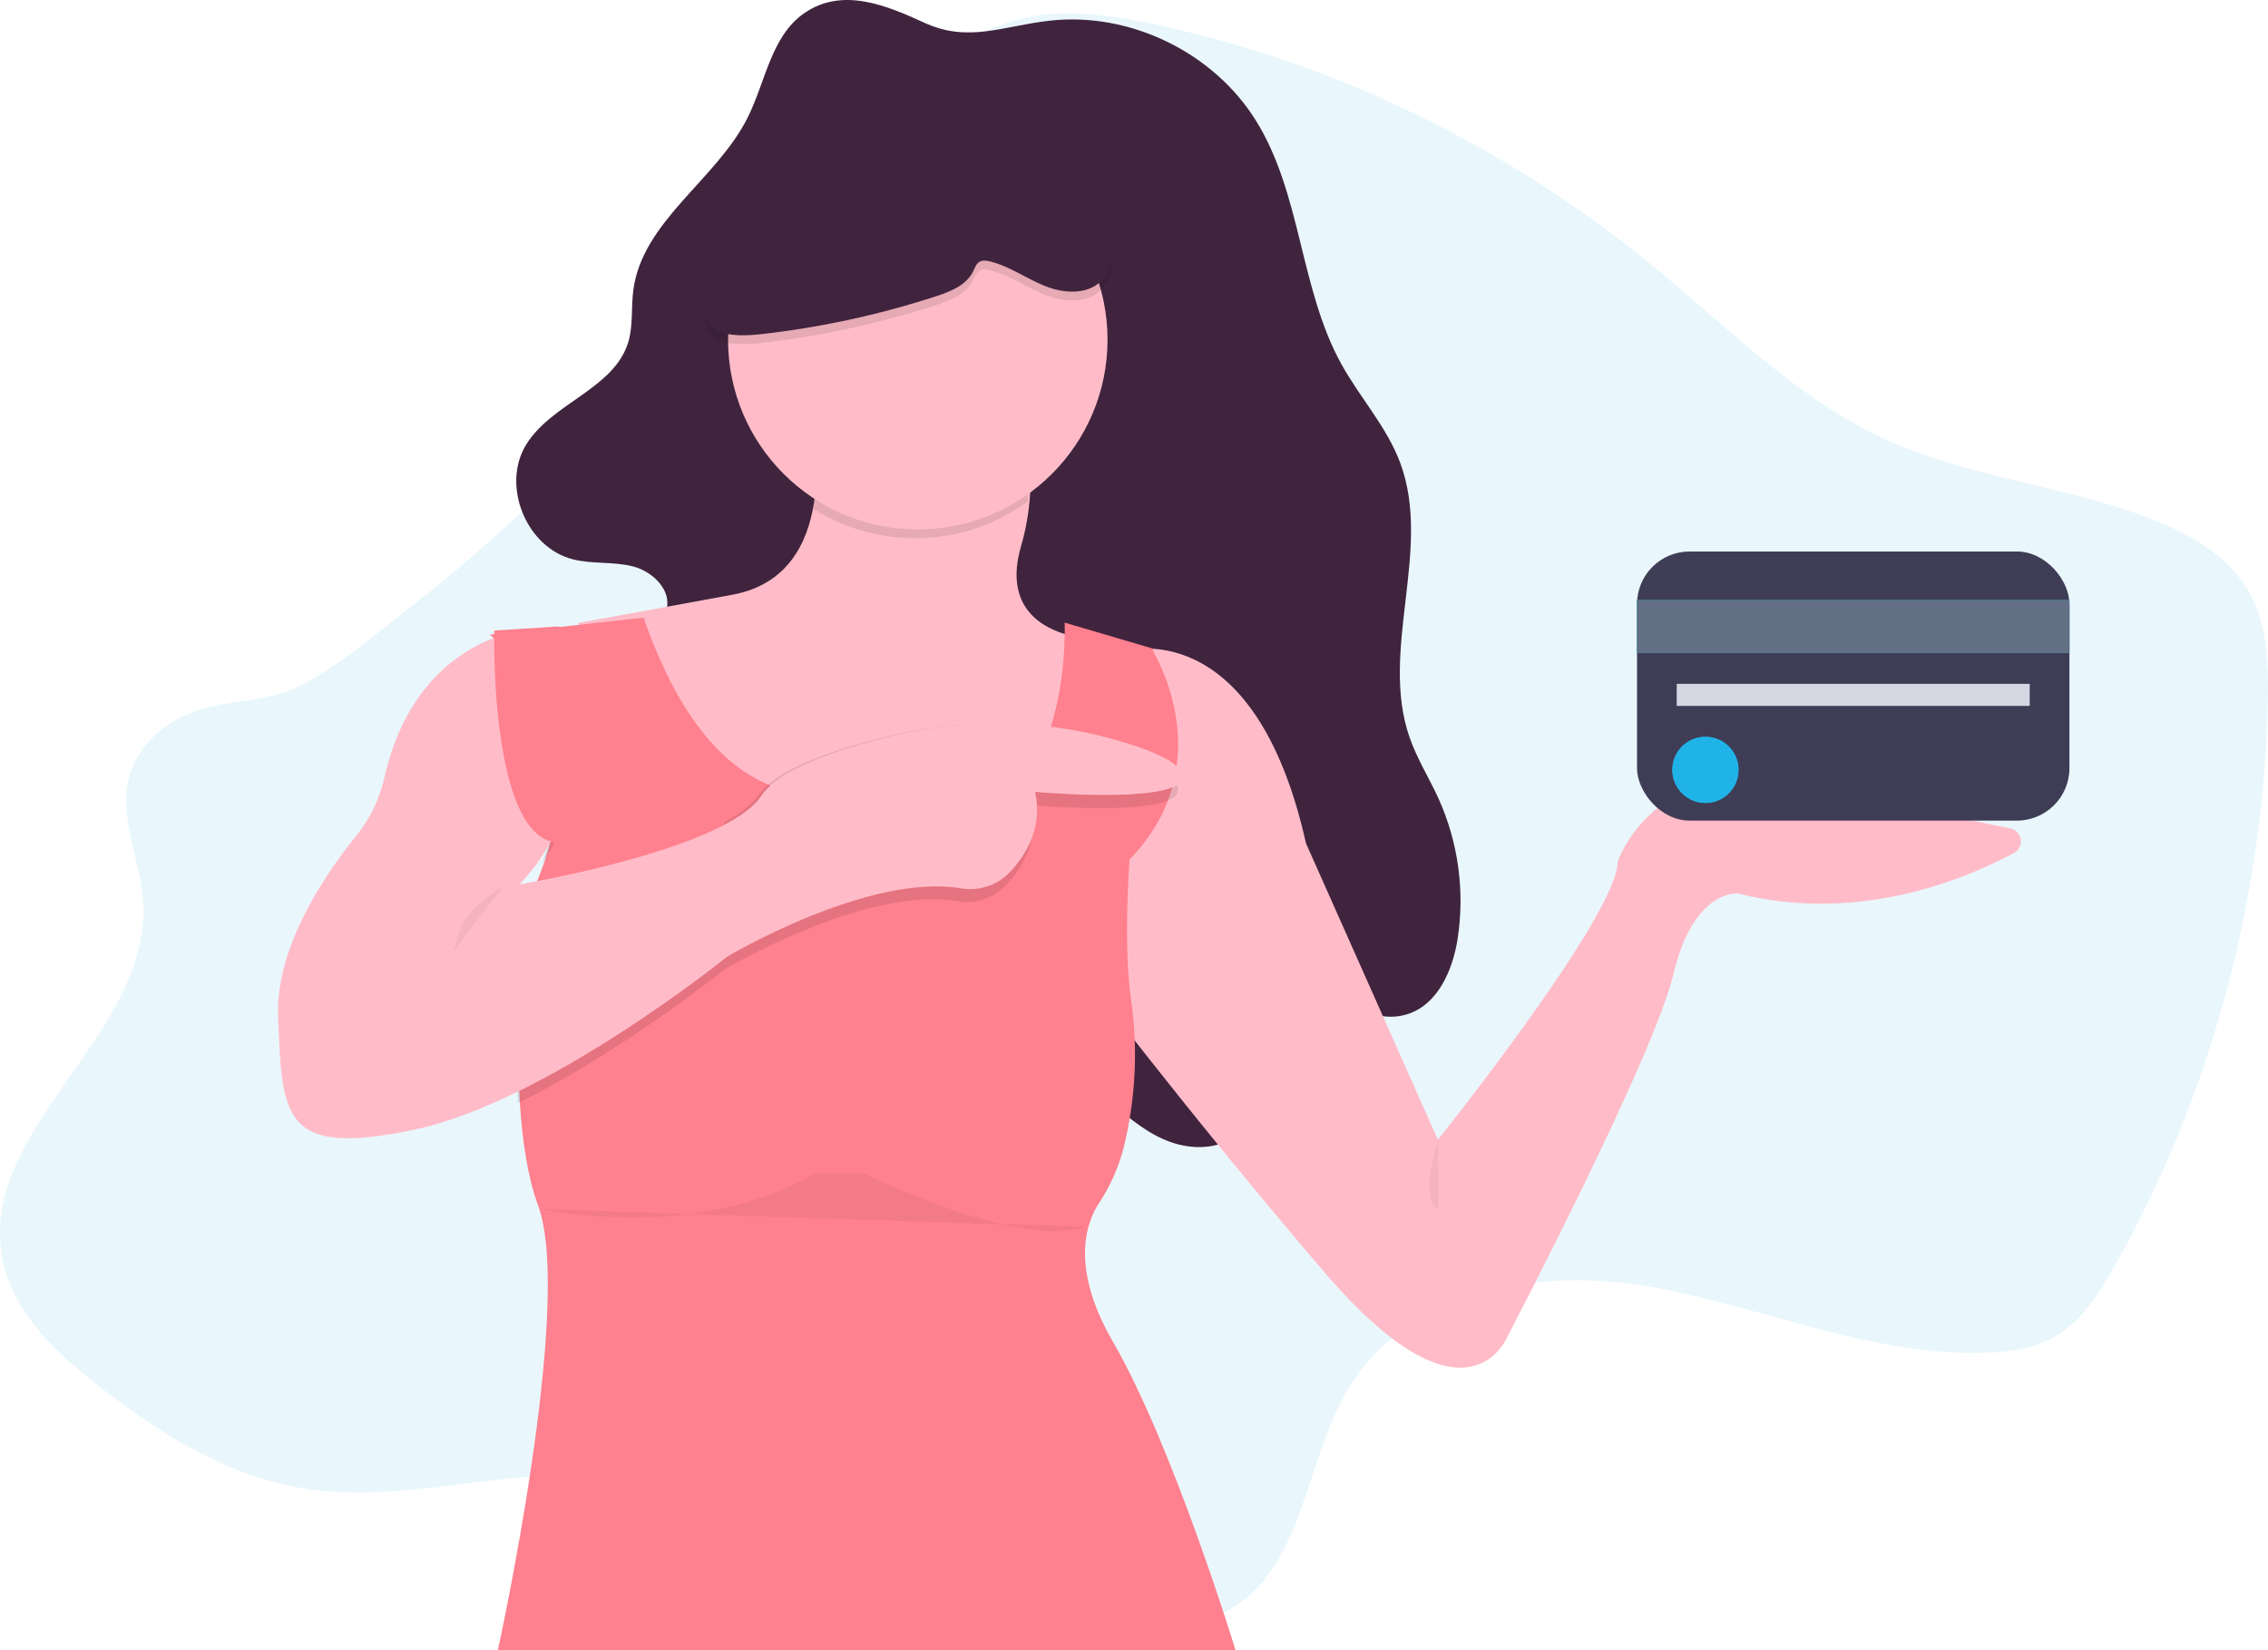 <svg xmlns="http://www.w3.org/2000/svg" xmlns:xlink="http://www.w3.org/1999/xlink" width="514px" height="374px" viewBox="0 0 514 374"><title>undraw_credit_card_payment_12va</title><desc>Created with Sketch.</desc><g id="Desktop" stroke="none" stroke-width="1" fill="none" fill-rule="evenodd"><g id="Solu&#xE7;&#xE3;o-Autorizador" transform="translate(-196, -1169)" fill-rule="nonzero"><g id="Group-11" transform="translate(196, 1169)"><g id="undraw_credit_card_payment_12va"><path d="M44.637,161.07 C37.524,163.398 30.886,169.031 29.093,176.845 C27.059,185.823 31.744,194.896 32.413,204.102 C34.599,234.318 -5.108,255.636 0.553,285.33 C2.806,297.115 11.9,305.803 20.867,312.952 C35.22,324.405 51.142,334.518 68.758,337.377 C95.52,341.714 123.486,328.955 149.504,337.021 C170.486,343.524 186.541,362.591 207.381,369.626 C223.247,374.984 240.331,372.871 256.827,370.704 C265.699,369.541 275.021,368.192 282.195,362.42 C295.553,351.675 296.359,330.461 305.292,315.256 C319.076,291.785 349.3,287.201 374.644,291.761 C399.988,296.322 424.583,307.565 450.26,306.615 C455.746,306.42 461.374,305.608 466.154,302.696 C471.972,299.153 475.907,292.916 479.383,286.74 C501.043,248.264 513.111,203.508 513.969,158.453 C514.116,150.667 513.865,142.544 510.484,135.652 C506.216,126.954 497.681,121.762 489.146,118.257 C468.719,109.887 446.153,108.533 426.129,99.033 C406.816,89.879 391.169,73.819 374.355,60.081 C341.006,32.792 301.807,13.905 260.782,5.331 C251.123,3.312 241.099,1.868 231.502,4.2 C220.444,6.889 210.913,14.351 202.345,22.379 C179.542,43.755 161.273,70.109 140.267,93.527 C125.876,109.561 110.088,124.279 93.092,137.509 C85.301,143.575 77.051,150.776 68.388,155.26 C60.464,159.36 53.015,158.329 44.637,161.07 Z" id="Path" fill="#20B3E8" opacity="0.1"></path><path d="M182.175,3.049 C174.763,8.251 173.501,18.483 169.466,26.6 C162.357,40.827 145.494,50.12 143.51,65.9 C143.02,69.79 143.51,73.826 142.376,77.575 C139.139,88.194 125.027,91.33 119.226,100.805 C113.565,110.075 119.285,124.097 129.811,126.771 C134.309,127.915 139.125,127.225 143.61,128.428 C148.095,129.631 152.439,134.026 150.955,138.415 C149.852,141.684 145.962,143.545 145.253,146.923 C144.636,149.828 146.615,152.597 148.531,154.858 C150.964,157.718 153.56,160.532 156.815,162.407 C165.766,167.564 176.933,164.468 187.255,164.128 C199.743,163.757 211.985,167.649 221.966,175.164 C224.821,177.329 227.509,179.83 229.279,182.949 C235.048,193.109 229.592,205.86 230.818,217.477 C232.207,230.679 242.066,241.274 252.02,250.049 C255.997,253.554 260.191,257.008 265.184,258.82 C270.177,260.631 276.146,260.531 280.345,257.299 C284.757,253.903 286.291,247.888 286.319,242.318 C286.346,236.748 285.175,231.205 285.456,225.644 C285.592,222.92 286.587,219.684 289.242,219.148 C290.572,218.88 291.92,219.42 293.132,220.029 C301.602,224.287 309.727,232.626 318.806,229.92 C325.783,227.837 329.246,219.96 330.345,212.765 C332.01,201.936 330.486,190.856 325.96,180.879 C323.881,176.339 321.189,172.04 319.519,167.319 C312.501,147.486 324.689,124.565 317.317,104.859 C314.271,96.724 308.193,90.123 303.994,82.519 C294.553,65.423 294.975,44.037 284.694,27.431 C275.057,11.86 256.056,2.635 237.863,4.692 C227.132,5.904 219.465,9.745 209.465,5.146 C201.022,1.283 190.891,-3.071 182.175,3.049 Z" id="Path" fill="#40243E"></path><path d="M254.774,147.597 C254.774,147.597 284.208,138.522 295.982,191.157 L325.869,258.312 C325.869,258.312 366.624,207.492 366.624,195.24 C366.624,195.24 374.775,171.192 406.021,177.544 C427.127,181.837 445.753,185.712 455.62,187.776 C456.849,188.032 457.787,189.031 457.969,190.276 C458.15,191.521 457.535,192.746 456.43,193.344 C445.209,199.379 421.05,209.411 393.794,202.5 C393.794,202.5 383.832,201.593 379.303,220.651 C374.775,239.708 341.718,302.779 341.718,302.779 C341.718,302.779 332.661,326.374 300.057,288.259 C267.453,250.144 243,217.474 243,217.474 L254.774,147.597 Z" id="Path" fill="#FFBCC8"></path><path d="M255,153.053 L251.085,166.007 L247.215,178.819 L239.557,204.156 L203.22,211 L191.378,203.412 L176.875,194.118 L164.371,185.449 L145.989,172.673 L131,141.19 C131,141.19 135.133,140.456 148.019,138.101 L165.974,134.802 C178.374,132.521 183.062,123.249 184.493,113.814 C186.205,102.516 183.234,91 183.234,91 L229.11,91 C229.11,91 234.242,98.757 233.439,112.153 C233.186,116.117 232.496,120.041 231.381,123.852 C227.348,137.878 236.455,142.559 242.632,144.078 C244.302,144.504 246.011,144.759 247.733,144.84 L255,153.053 Z" id="Path" fill="#FFBCC8"></path><path d="M232.912,113.681 C218.603,124.143 199.245,124.793 184.251,115.314 C185.953,104.264 183,93 183,93 L228.609,93 C228.609,93 233.725,100.556 232.912,113.681 Z" id="Path" fill="#000000" opacity="0.1"></path><circle id="Oval" fill="#FFBCC8" cx="208" cy="77" r="43"></circle><path d="M112.831,373.995 C112.831,373.995 130.142,295.464 121.942,273.221 C119.596,266.866 118.366,258.55 117.815,249.944 C116.448,228.486 119.209,205.131 119.209,205.131 C119.601,204.373 119.97,203.619 120.325,202.861 C121.236,200.924 122.038,199.03 122.73,197.178 C132.492,171.004 120.348,153.577 114.189,146.913 C113.201,145.82 112.135,144.799 111,143.858 L145.849,140 C155.01,166.197 166.758,175.861 177.326,178.957 C183.544,180.773 189.357,180.319 193.99,179.638 C199.945,178.688 206.034,178.998 211.861,180.546 C225.846,184.422 233.207,177 237.075,167.581 C241.876,155.888 241.284,141.121 241.284,141.121 L261.328,147.022 C261.328,147.022 259.56,157.962 257.961,172.338 C257.583,175.711 257.214,179.27 256.881,182.924 C255.515,198.167 254.704,215.022 256.317,226.461 C257.955,237.765 257.372,249.279 254.599,260.361 C253.429,264.772 251.546,268.964 249.023,272.772 C246.113,277.248 242.537,287.366 252.212,304.094 C265.878,327.698 280,374 280,374 L112.831,373.995 Z" id="Path" fill="#FF808E"></path><path d="M260.956,147 C260.956,147 277.531,172.83 255.783,195.035 C234.034,217.24 242.707,185.972 242.707,185.972 L248.182,149.719 L260.956,147 Z" id="Path" fill="#FF808E"></path><path d="M114,145.842 C115.258,145.454 116.548,145.172 117.856,145 C123.888,147.807 127.228,155.599 129.043,163.736 C131.489,174.885 129.201,186.526 122.7,196 C132.643,169.871 120.273,152.489 114,145.842 Z" id="Path" fill="#000000" opacity="0.1"></path><path d="M256.099,182.97 C246.398,183.61 233.726,182.475 233.726,182.475 C235.434,190.283 231.908,196.384 228.273,200.361 C225.449,203.486 221.227,204.962 217.069,204.278 C196.104,200.647 164.225,219.713 164.225,219.713 C164.225,219.713 141.424,238.111 117.379,250 C116.016,228.542 118.769,205.186 118.769,205.186 C119.16,204.428 119.528,203.675 119.882,202.917 C129.597,201.101 164.893,193.928 171.931,183.397 C172.976,181.831 174.657,180.364 176.747,179.003 C182.759,175.117 192.378,172.071 201.524,169.847 C212.908,167.057 224.698,166.31 236.343,167.64 C241.343,168.213 246.289,169.176 251.138,170.523 C253.255,171.108 255.3,171.739 257.176,172.398 C262.32,174.213 266.218,176.243 266.895,178.403 C267.809,181.309 262.624,182.543 256.099,182.97 Z" id="Path" fill="#000000" opacity="0.1"></path><path d="M246.846,179.911 C239.855,179.795 233.737,179.255 233.737,179.255 C235.445,186.941 231.92,192.948 228.286,196.863 C225.463,199.94 221.243,201.393 217.085,200.72 C209.186,199.379 199.734,201.207 191.026,204 L176.505,194.896 L164,186.405 C167.634,184.488 170.445,182.383 171.963,180.148 C175.996,174.195 189.223,169.767 201.546,166.808 C217.718,162.885 234.639,163.075 250.716,167.362 L251.143,167.474 C259.042,169.641 265.973,172.327 266.895,175.232 C268.222,179.411 256.675,180.081 246.846,179.911 Z" id="Path" fill="#000000" opacity="0.1"></path><path d="M117.916,143 C117.916,143 94.046,145.423 87.087,176.307 C86.012,181.108 83.841,185.596 80.745,189.424 C73.827,197.954 62.387,214.564 63.026,230.51 C63.938,253.282 63.938,262.391 94.055,256.015 C124.172,249.638 164.785,216.846 164.785,216.846 C164.785,216.846 196.8,197.749 217.855,201.361 C222.031,202.045 226.27,200.565 229.108,197.43 C232.758,193.441 236.322,187.32 234.583,179.486 C234.583,179.486 270.176,182.674 267.895,175.387 C266.982,172.426 260.005,169.689 252.07,167.485 C235.793,163.006 218.638,162.771 202.244,166.802 C189.841,169.821 176.576,174.335 172.524,180.397 C164.31,192.694 117.766,200.436 117.766,200.436 L119.135,198.902 C128.099,188.797 131.729,175.048 128.918,161.846 C127.139,153.662 123.867,145.824 117.916,143 Z" id="Path" fill="#FFBCC8"></path><path d="M112.019,142.917 C112.019,142.917 110.68,198.419 130.754,190.162 C150.828,181.906 135.215,142.917 135.215,142.917 L126.293,142 L112.019,142.917 Z" id="Path" fill="#FF808E"></path><path d="M172.36,77.757 C185.848,76.252 199.149,73.378 212.061,69.179 C215.379,68.1 218.984,66.665 220.534,63.53 C220.935,62.721 221.235,61.761 222.021,61.318 C222.689,60.939 223.517,61.058 224.267,61.231 C228.699,62.287 232.504,65.079 236.727,66.793 C240.951,68.507 246.329,68.909 249.574,65.692 C253.407,61.889 252.138,55.354 249.615,50.578 C240.246,32.81 218.298,24.698 198.332,26.169 C195.527,26.375 192.676,26.754 190.149,27.997 C184.803,30.58 181.875,36.324 178.979,41.53 C173.347,51.625 143.566,80.961 172.36,77.757 Z" id="Path" fill="#000000" opacity="0.1"></path><path d="M172.36,75.757 C185.848,74.252 199.149,71.378 212.061,67.179 C215.379,66.1 218.984,64.665 220.534,61.53 C220.935,60.721 221.235,59.761 222.021,59.318 C222.689,58.939 223.517,59.058 224.267,59.231 C228.699,60.287 232.504,63.079 236.727,64.793 C240.951,66.507 246.329,66.909 249.574,63.692 C253.407,59.889 252.138,53.354 249.615,48.578 C240.246,30.81 218.298,22.698 198.332,24.169 C195.527,24.375 192.676,24.754 190.149,25.997 C184.803,28.58 181.875,34.324 178.979,39.53 C173.347,49.625 143.566,78.961 172.36,75.757 Z" id="Path" fill="#40243E"></path><rect id="Rectangle" fill="#3F3D56" x="371" y="125" width="98" height="61" rx="11.91"></rect><rect id="Rectangle" fill="#20B3E8" x="371" y="136" width="98" height="12"></rect><rect id="Rectangle" fill="#626F85" x="371" y="136" width="98" height="12"></rect><rect id="Rectangle" fill="#D6D6E3" x="380" y="155" width="80" height="5"></rect><circle id="Oval" fill="#20B3E8" cx="386.5" cy="174.5" r="7.5"></circle><circle id="Oval" fill="#20B3E8" cx="386.5" cy="174.5" r="7.5"></circle><path d="M114,201 C114,201 105.483,205.636 104.071,211.301 C102.659,216.966 101,218 101,218" id="Path" fill="#000000" opacity="0.05"></path><path d="M326,258 C326,258 321.5,272.171 326,274" id="Path" fill="#000000" opacity="0.05"></path><path d="M123,274.069 C123,274.069 158.272,281.691 184.5,266 L195.805,266 C195.805,266 229.721,283.035 246,278.104" id="Path" fill="#000000" opacity="0.05"></path></g></g></g></g></svg>